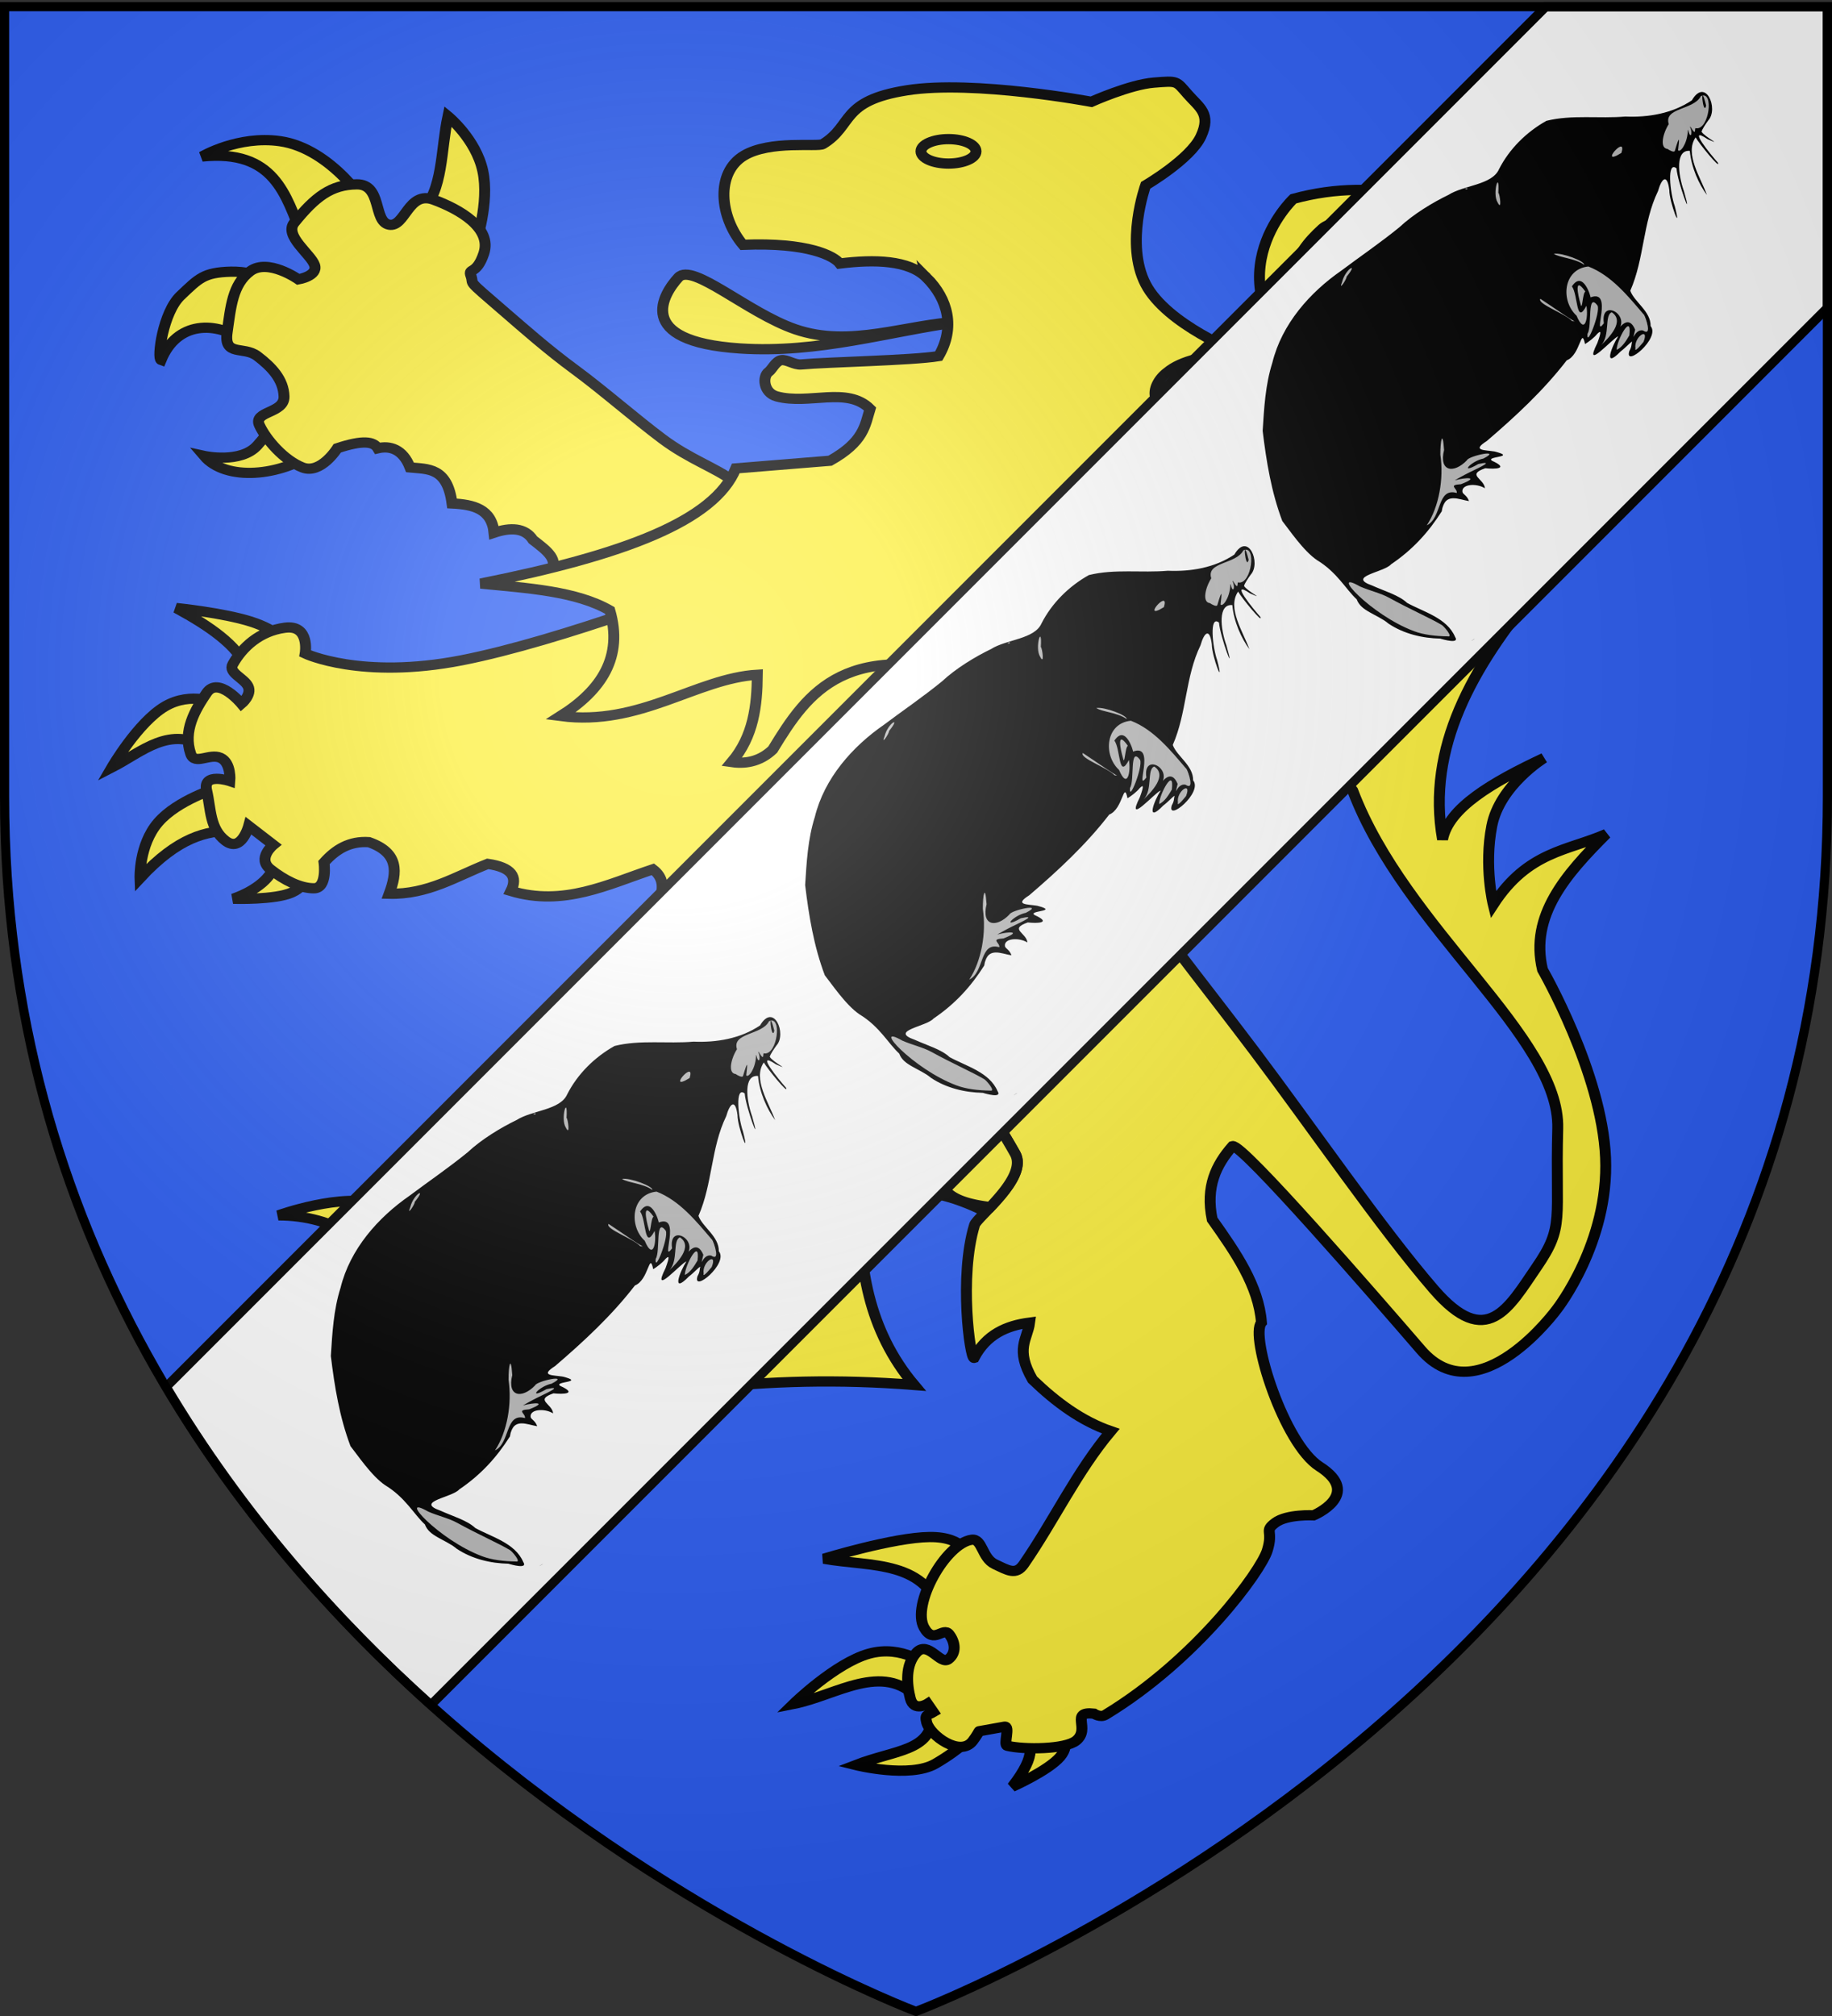 <svg xmlns="http://www.w3.org/2000/svg" xmlns:xlink="http://www.w3.org/1999/xlink" width="600" height="660" version="1.0"><rect width="100%" height="100%" fill="#333333" stroke="none"/><desc>Flag of Canton of Valais (Wallis)</desc><defs><pattern id="n" width="63.433" height="32.822" patternTransform="translate(706.076 -110.317)" patternUnits="userSpaceOnUse"><path d="M1 16.188V1m45.974 15.188v15.634H15.96V16.188M31.467 1v15.188M1 31.822h61.433M1 16.188h61.433" style="fill:none;fill-opacity:1;fill-rule:evenodd;stroke:#000;stroke-width:2;stroke-linecap:square;stroke-linejoin:miter;stroke-miterlimit:4;stroke-dasharray:none;stroke-opacity:1;display:inline"/></pattern><pattern xlink:href="#n" id="o" patternTransform="translate(706.076 -110.317)"/><pattern xlink:href="#n" id="p" patternTransform="translate(706.076 -110.317)"/><pattern xlink:href="#n" id="q" patternTransform="translate(706.076 -110.317)"/><pattern xlink:href="#o" id="u" patternTransform="translate(1455.798 -99.233)"/><pattern xlink:href="#p" id="s" patternTransform="translate(1455.798 -99.233)"/><pattern xlink:href="#q" id="r" patternTransform="translate(1455.798 -99.233)"/><pattern xlink:href="#F" id="E" patternTransform="translate(1455.798 -99.233)"/><pattern xlink:href="#G" id="D" patternTransform="translate(1455.798 -99.233)"/><pattern xlink:href="#H" id="C" patternTransform="translate(1455.798 -99.233)"/><pattern xlink:href="#y" id="F" patternTransform="translate(706.076 -110.317)"/><pattern xlink:href="#y" id="G" patternTransform="translate(706.076 -110.317)"/><pattern xlink:href="#y" id="H" patternTransform="translate(706.076 -110.317)"/><pattern id="y" width="63.433" height="32.822" patternTransform="translate(706.076 -110.317)" patternUnits="userSpaceOnUse"><path d="M1 16.188V1m45.974 15.188v15.634H15.96V16.188M31.467 1v15.188M1 31.822h61.433M1 16.188h61.433" style="fill:none;fill-opacity:1;fill-rule:evenodd;stroke:#000;stroke-width:2;stroke-linecap:square;stroke-linejoin:miter;stroke-miterlimit:4;stroke-dasharray:none;stroke-opacity:1;display:inline"/></pattern><g id="f"><path id="e" d="M0 0v1h.5z" transform="rotate(18 3.157 -.5)"/><use xlink:href="#e" width="810" height="540" transform="scale(-1 1)"/></g><g id="g"><use xlink:href="#f" width="810" height="540" transform="rotate(72)"/><use xlink:href="#f" width="810" height="540" transform="rotate(144)"/></g><g id="j"><path id="i" d="M0 0v1h.5z" transform="rotate(18 3.157 -.5)"/><use xlink:href="#i" width="810" height="540" transform="scale(-1 1)"/></g><g id="k"><use xlink:href="#j" width="810" height="540" transform="rotate(72)"/><use xlink:href="#j" width="810" height="540" transform="rotate(144)"/></g><g id="L"><path id="K" d="M0 0v1h.5z" transform="rotate(18 3.157 -.5)"/><use xlink:href="#K" width="810" height="540" transform="scale(-1 1)"/></g><g id="M"><use xlink:href="#L" width="810" height="540" transform="rotate(72)"/><use xlink:href="#L" width="810" height="540" transform="rotate(144)"/></g><radialGradient xlink:href="#a" id="aa" cx="221.445" cy="226.331" r="300" fx="221.445" fy="226.331" gradientTransform="matrix(1.353 0 0 1.349 -77.63 -85.747)" gradientUnits="userSpaceOnUse"/><linearGradient id="a"><stop offset="0" style="stop-color:white;stop-opacity:.314"/><stop offset=".19" style="stop-color:white;stop-opacity:.251"/><stop offset=".6" style="stop-color:#6b6b6b;stop-opacity:.125"/><stop offset="1" style="stop-color:black;stop-opacity:.125"/></linearGradient></defs><g style="display:inline"><path d="M300 658.5s298.5-112.32 298.5-397.772V2.176H1.5v258.552C1.5 546.18 300 658.5 300 658.5" style="fill:#2b5df2;fill-opacity:1;fill-rule:evenodd;stroke:none;stroke-width:1px;stroke-linecap:butt;stroke-linejoin:miter;stroke-opacity:1"/><g style="fill:#fcef3c"><path d="M63.415 130.965c-10.009 7.545-24.988 8.849-30.912 1.406 0 0 10.062 2.355 14.613-3.092 6.175-7.391 6.4-10.884 7.306-9.273zM44.305 99.21c-8.763-6.845-19.332-6.062-23.605 5.059-1.132-.425.478-13.93 5.34-18.828 4.998-5.038 6.322-6.815 13.77-7.026 7.446-.21 16.86 4.215 16.86 4.215zM59.48 68.298c-4.595-12.573-7.769-25.738-27.54-23.605 0 0 9.869-6.229 21.358-4.496 14.197 2.14 24.64 19.381 23.886 19.67zM92.078 60.71c5.989-5.72 5.351-18.067 7.307-27.82 0 0 7.658 6.674 9.555 16.018s-1.968 21.358-1.968 21.358z" style="fill:#fcef3c;fill-opacity:1;fill-rule:evenodd;stroke:#000;stroke-width:3;stroke-linecap:butt;stroke-linejoin:miter;stroke-miterlimit:4;stroke-opacity:1;stroke-dasharray:none;display:inline" transform="matrix(1.194 0 0 1.118 28.042 1.276)"/><path d="m136.76 171.713-9.835-4.848c3.567-3.799-.505-6.834-4.216-9.905-2.202-3.65-6.235-3.686-10.678-2.108-.64-6.972-5.698-8.264-11.522-8.571-1.298-10.633-6.61-10.024-11.522-10.538-1.979-5.43-5.563-6.455-8.852-5.62-1.083-1.963-4.041-2.52-11.1 0 0 0-4.496 7.727-9.555 5.62s-9.976-8.15-11.802-12.365c-1.827-4.215 6.885-3.372 6.744-8.43-.14-5.059-3.513-8.712-7.306-11.803s-9.274.28-8.29-7.026c.983-7.306 1.44-13.98 6.322-17.844 4.883-3.864 13.208 2.388 13.208 2.388s5.445-.983 4.444-4.18-8.448-8.606-5.568-12.4c5.761-7.587 10.117-11.17 17.142-11.24 7.026-.07 4.426 10.889 8.852 11.802S88.46 54.6 95.451 57.34s16.1 8.217 13.77 15.737c-1.981 6.388-4.326 4.169-3.556 6.447 1.076 3.184-1.918.37 9.457 10.835 4.833 4.447 11.5 10.771 19.128 16.76s16.383 14.194 23.916 20.225c7.533 6.03 14.686 8.482 19.676 12.517 4.99 4.034 8.096 6.561 8.096 6.561z" style="fill:#fcef3c;fill-opacity:1;fill-rule:evenodd;stroke:#000;stroke-width:3;stroke-linecap:butt;stroke-linejoin:miter;stroke-miterlimit:4;stroke-opacity:1;stroke-dasharray:none;display:inline" transform="matrix(1.194 0 0 1.118 28.042 1.276)"/><path d="M81.689 378.002c1.088-14.822-14.085-23.326-28.813-23.249 0 0 17.586-6.805 27.62-3.18 10.035 3.627 13.712 9.34 13.712 9.34zM74.138 400.258c-13.07-11.426-21.685.105-32.986 5.166 0 0 7.352-17.436 16.294-22.851s19.474 1.192 19.474 1.192zM84.073 420.328c-5.28 2.459-9.801 7.955-11.922 23.05 0 0-2.186-14.01-.795-21.46 1.39-7.452 6.359-8.347 6.359-8.347zM114.277 422.712c-4.496 4.583-4.907 10.917-1.987 18.679 0 0-7.948-10.234-9.935-15.5-1.987-5.265 1.987-5.563 1.987-5.563z" style="fill:#fcef3c;fill-opacity:1;fill-rule:evenodd;stroke:#000;stroke-width:3;stroke-linecap:butt;stroke-linejoin:miter;stroke-miterlimit:4;stroke-opacity:1;stroke-dasharray:none;display:inline" transform="matrix(1.194 0 0 1.118 28.042 1.276)"/><path d="M193.118 296.464c-5.848 0-11.483.341-16.462 1.158-26.556 4.356-34.833 22.47-34.833 22.47s18.115 26.553 8.982 38.778-34.157 18.494-43.847 10.108l-7.292-6.322c-3.565-3.084-2.11-7.848-7.73-5.038S81.12 368.342 79.98 371.232c-3.173 8.036 7.887 8.45 7.887 8.45l-3.38 2.785c-.32.72-3.883-5.116-7.292-2.785-5.416 3.703-7.308 13.206-7.167 19.247.14 6.042 7.73 4.914 7.73 4.914l1.69 6.166s-4.943.995-4.381 5.07c.562 4.074 6.927 8.28 9.983 9.263s4.632-4.757 4.632-4.757l12.237-2.253s-3.102 3.916 1.815 5.602c4.918 1.686 8.747 2.688 13.208 1.283 4.46-1.405 1.283-7.887 1.283-7.887 32.505-9.58 67.579-15.4 109.038-11.924-12.449-15.81-15.61-34.98-14.616-55.645 16.252-3.176 25.67.468 34.27 4.945 4.147-4.593 10.694-11.947 8.044-17.026-5.135-9.839-13.337-22.11-17.495-35.96-10.885-1.823-28.433-4.26-44.348-4.256z" style="fill:#fcef3c;fill-opacity:1;fill-rule:evenodd;stroke:#000;stroke-width:3;stroke-linecap:butt;stroke-linejoin:miter;stroke-miterlimit:4;stroke-opacity:1;stroke-dasharray:none;display:inline" transform="matrix(1.194 0 0 1.118 28.042 1.276)"/><path d="M44.133 194.395c-2.452-6.44-9.972-12.1-19.275-17.487 0 0 12.866 1.391 20.467 3.974s9.935 6.359 9.935 6.359zM33.402 218.041c-10.233-7.085-17.934 1.024-26.23 5.564 0 0 7.164-13.166 14.516-17.836s14.894-.843 14.894-.843zM40.357 242.085c-7.213.069-14.89 1.814-25.435 13.91 0 0-.347-9.688 4.968-16.295 5.316-6.607 16.294-10.134 16.294-10.134zM51.88 251.647c-.563 3.908-4.917 7.956-11.386 10.39 0 0 11.487.422 16.157-1.87 4.67-2.29 3.577-5.96 3.577-5.96zM256.156 506.568c3.506 2.248 5.008 5.9-1.987 15.499 0 0 9.836-4.67 13.115-8.743s0-7.551 0-7.551zM232.31 501.401c-.442 10.31-10.165 9.82-21.062 14.307 0 0 14.803 3.974 21.858-.397s10.333-8.346 10.333-8.346zM228.337 496.235c-9.748-10.989-22.514-.846-34.178 1.59 0 0 11.425-11.923 20.665-14.705s16.295 3.577 16.295 3.577zM235.093 472.787c-3.935-17.375-19.707-15.023-32.589-17.487 0 0 19.077-6.259 29.012-6.358 9.935-.1 10.73 5.961 10.73 5.961z" style="fill:#fcef3c;fill-opacity:1;fill-rule:evenodd;stroke:#000;stroke-width:3;stroke-linecap:butt;stroke-linejoin:miter;stroke-miterlimit:4;stroke-opacity:1;stroke-dasharray:none;display:inline" transform="matrix(1.194 0 0 1.118 28.042 1.276)"/><path d="M345.078 100.405c11.075 8.859 18.089 34.112 12.862 57.335-4.398 19.543-12.5 35.913-2.43 59.506 7.89-20.262 24.124-33.85 42.525-45.703-17.67 22.65-30.264 46.266-25.832 73.125 1.637-9.22 13.587-16.723 27.819-23.845 0 0-12.121 7.948-14.307 19.87s.397 23.051.397 23.051c9.537-15.65 20.486-15.753 30.999-20.666-11.013 11.766-21.044 23.813-17.487 39.742 0 0 16.295 30.204 17.288 55.043.994 24.839-13.313 44.312-13.313 44.312s-21.492 31.563-37.358 11.923c-12.475-15.443-49.122-60.528-51.664-59.613-4.446 5.426-7.433 11.824-5.564 21.46 6.455 9.714 12.76 19.454 13.512 30.204-3.215 3.93 6.196 35.503 15.897 42.127 12.02 8.208-1.59 14.307-1.59 14.307s-7.352-.397-10.531 2.186-.415 2.09-2.186 8.147c-1.744 5.96-19.17 31.763-44.4 48.091-1.392.901-3.142-.352-3.142-.352-6.753-.76-.8 4.4-4.874 7.904-2.978 2.562-14.168 2.714-18.935 1.501-1.063-.27.909-5.893-.72-5.582l-6.956 1.331c-.053-.009-.458 1.053-1.778 2.886-3.43 4.761-11.667-1.654-12.609-5.45-.62-2.501.34-2.085 1.819-3.033l-1.59-2.46s-3.723 2.523-4.717-1.546c-.993-4.068-1.453-9.887 1.726-13.464s6.511 3.792 8.743 1.967 1.855-4.995.185-7.298-4.236 3.094-6.864-1.91c-3.555-6.768 5.883-24.705 13.038-25.764 2.953-.438 2.782 5.365 6.359 7.153 3.577 1.789 5.762 3.386 7.948 0 8.356-12.938 14.485-27.024 23.845-38.947-7.99-2.942-14.964-8.425-21.46-15.102-4.86-9.01-1.398-11.779-.795-16.692-6.364.876-11.86 3.488-15.238 10.333-1.066.355-4.21-23.764.136-38.947.642-2.242 14.814-13.8 11.128-20.864-7.637-14.632-22.084-34.62-19.871-57.229-12.936-12.26-24.193-23-35.57-39.94q-21.46-7.155-42.92 24.64c2.614-5.345 1.675-8.557-.994-10.73-12.468 4.434-24.466 10.982-38.947 6.358 1.941-4.172.175-6.954-6.359-7.948-8.654 3.623-16.42 9.02-27.025 8.743 2.164-6.24 2.748-12.005-5.563-15.102-5.297-.393-9.136 2.13-12.32 5.961 0 0 .993 7.551-2.782 7.551s-8.147-2.384-11.923-5.564c-3.775-3.179.795-7.153.795-7.153l-6.756-5.564s-1.987 7.948-6.359 4.372-3.974-9.24-5.166-14.705 6.358-2.782 6.358-2.782.447-5.365-2.558-6.806-7.08 2.236-8.172-1.142c-2.186-6.756 1.192-12.916 4.372-17.884s9.538 3.18 9.538 3.18 2.93-2.634 1.813-5.093-5.49-3.95-4.198-6.433c2.583-4.968 7.352-9.737 14.307-10.73s5.564 7.55 5.564 7.55 15.3 7.75 42.921 1.988 69.151-23.05 69.151-23.05l100.945-4.77s3.18 9.936 3.577 26.627c.397 16.692-11.873 11.675-1.987 40.14s20.894 40.307 45.902 75.708c15.43 21.844 34.604 51.664 49.081 69.549 14.477 17.884 20.504 5.467 28.217-6.558s5.092-13.665 5.762-40.537c.67-26.87-41.91-58.477-56.235-98.957-32.528-45.07 22.676-82.661-9.935-120.816-30.99-27.75-6.359-52.459-6.359-52.459 23.677-6.906 43.306 1.05 59.613 9.936 0 0 15.62-16.294 25.038-.795 10.921 17.974 19.656 27.087 14.704 47.69 2.554-3.405-22.025-20.509-40.934-20.666-15.223-.126-4.372-18.281-4.372-18.281s-38.55-16.493-46.1-9.14-14.746 18.092 5.861 34.575zM240.175 93.028c-19.938 2.844-38.988 9.392-60.7 7.868-29.46-2.067-20.885-16.156-16.861-20.795 3.834-4.42 18.956 10.362 32.036 15.175 15.176 5.585 30.352-1.492 45.525-2.248z" style="fill:#fcef3c;fill-opacity:1;fill-rule:evenodd;stroke:#000;stroke-width:3;stroke-linecap:butt;stroke-linejoin:miter;stroke-miterlimit:4;stroke-opacity:1;stroke-dasharray:none;display:inline" transform="matrix(1.194 0 0 1.118 28.042 1.276)"/><path d="M230.62 80.101c-4.788-5.09-14.195-5.348-23.746-4.075-1.6-2.182-8.601-6.27-26.556-5.48-6.471-8.206-7.557-21.16.281-26.134 7.171-4.552 20.207-2.446 21.639-3.372 8.389-5.426 4.636-12.646 23.043-15.737 18.407-3.092 50.583 3.372 50.583 3.372s10.538-5.058 17.142-5.62 6.042-.563 9.274 3.372 6.534 5.69 3.653 12.365-15.175 14.331-15.175 14.331-5.76 17.072 0 28.945c5.761 11.873 25.854 20.234 25.854 20.234-9.091.479-16.102 2.146-19.952 5.62-2.155 1.686-4.018 4.934-3.092 7.587 2.189 6.27 14.051 16.862 14.051 16.862s-4.847-2.249-7.306 3.653c-2.46 5.901-2.53 19.952-2.53 19.952s-15.596.2-19.39 10.679c-5.252 14.508 7.454 36.402 10.117 32.598 0 0-8.29 3.161-14.613.843s-12.084-10.117-12.084-10.117c-6.07 1.101-11.148 4.065-13.488 8.15-39.76-13.063-50.152 3.242-59.857 20.233-3.014 3.05-6.729 4.35-11.241 3.653 6.01-7.607 6.936-16.485 7.025-25.572-16.705 1.055-32.193 15.159-53.955 12.083 11.265-7.596 17.183-17.331 13.489-30.912-9.257-5.677-22.539-6.525-35.408-7.868 39.44-8.394 64.137-18.398 69.973-33.722l25.854-2.248c9.311-5.573 9.567-10.323 10.96-15.175-6.32-6.703-16.72-1.117-25.573-3.654-3.732-1.069-3.984-5.9-2.211-7.221.886-.661 1.861-3.066 3.382-3.387 1.521-.32 3.589 1.443 5.535 1.249 7.253-.723 30.28-1.158 37.695-2.443 4.536-8.308 2.63-16.663-3.373-23.044z" style="fill:#fcef3c;fill-opacity:1;fill-rule:evenodd;stroke:#000;stroke-width:3;stroke-linecap:butt;stroke-linejoin:miter;stroke-miterlimit:4;stroke-opacity:1;stroke-dasharray:none;display:inline" transform="matrix(1.194 0 0 1.118 28.042 1.276)"/><path d="M244.233 43.176c.003 1.977-3.378 3.58-7.55 3.58-4.173 0-7.555-1.603-7.552-3.58-.003-1.976 3.38-3.579 7.551-3.579 4.173 0 7.554 1.603 7.551 3.58z" style="fill:#fcef3c;fill-opacity:1;fill-rule:evenodd;stroke:#000;stroke-width:3;stroke-linecap:butt;stroke-linejoin:miter;stroke-miterlimit:4;stroke-opacity:1;stroke-dasharray:none;display:inline" transform="matrix(1.194 0 0 1.118 28.042 1.276)"/><path d="M225.385 301.816c-3.34-.06-5.744 1.498-8.513 2.41 10.127 8.03 20.216 16.071 20.375 26.633-7.917 16.534.195 20.045 10.89 21.47 4.078-4.599 9.224-11.05 6.824-15.649-3.693-7.075-8.953-15.423-13.176-24.693a104 104 0 0 0-6.26-6.04c-4.374-3.06-7.542-4.086-10.14-4.131z" style="fill:#fcef3c;fill-opacity:1;fill-rule:evenodd;stroke:#000;stroke-width:3;stroke-linecap:butt;stroke-linejoin:miter;stroke-miterlimit:4;stroke-opacity:1;stroke-dasharray:none" transform="matrix(1.194 0 0 1.118 28.042 1.276)"/></g><g style="display:inline"><path d="M598.5 100.781 141.125 558.156c-31.35-28.132-62.039-62.67-86.688-104.125L506.281 2.188H598.5z" style="fill:#fff;fill-opacity:1;fill-rule:evenodd;stroke:#000;stroke-width:3;stroke-linecap:butt;stroke-linejoin:miter;stroke-miterlimit:4;stroke-opacity:1;stroke-dasharray:none"/><path d="M0 0h600v660H0z" style="fill:none;stroke:none"/></g><g id="Y"><g style="display:inline"><path d="M-373.14 207.06c16.7-2.058 25.002-6.18 32.666-11.874 0 0 67.987-20.523 67.987-21.89 0-1.369 82.435-17.787 82.435-17.787l18.696-1.368 97.732 86.878c-.646 1.177 1.8 16.424 2.11 16.363 3.462-.68-6.235 25.208-19.68 36.118-9.839-2.61 12.265-34.622 11.491-43.486-.08-.913-.823-1.593-1.57-2.154-1.267-.953-36.376 5.1-37.851 5.306-3.111.436-8.563 1.184-19.938-2.321-2.19-.675-6.799 6.592-6.799 6.592s1.7-8.21-.85-6.841c-2.549 1.368-10.197 4.104-10.197 2.736s-1.1-1.913-1.1-1.913c-8.015 1.527-9.07.573-9.948 4.65 4.529-5.271-6.279-5.467-4.25-5.473 2.942-.01 6.557-8.466 6.8-8.209l-83.285-2.736 4.25 5.472-9.35-.684c1.746.111-3.046 2.759-.849 2.737 2.55-.027 9.348 4.788 9.348 4.788l-11.898-.684-2.55 1.368 11.049 4.105c-4.25 1.464-8.499.835-12.748 0l-1.059 2.105 5.66 3.942s-5.955-.75-7.447.11c-5.346 3.08-13.863-13.237-11.048-19.155 1.5-3.15-50.02-32.75-58.342-28.731 0 6.208-14.657 2.81-17.847 2.736-.796-.018-18.696-1.44-18.696-3.42l-3.265-4.54" style="fill:#bababa;fill-rule:evenodd;stroke:none" transform="matrix(-.463 .46 .565 .569 -37.376 387.256)"/><path d="M-99.13 299.486c4.139-.76-.309-.08 0 0m6.178-6.181c-3.868-7.813 2.429-16.39 5.059-23.69.15-4.523 3.891-9.926 6.313-15.107 5.984-10.045-8.979-.307-14.267-.67-12.87 1.99-24.706 1.484-36.758-.758-7.967-4.916-10.288 1.627-13.316 4.885-1.362-2.264-.18-3.72-.916-4.546-2.296-2.577-8.057 1.283-9.29 5.411-3.177-3.021 2.04-9.31-7.217-5.692-3.012 3.046-8.492 7.205-5.07-.132 1.119-3.607-10.35 6.4-4.184-1.992 2.878-3.283 8.225-6.98-.862-5.327-18.995 1.14-38.076 1.69-57.017-.35-6.861 2.436-17.342-5.9-12.257.554-2.189.413-5.638.794-7.901.555-2.518.013-2.844.4 3.124 2.68 16.009 4.385-7.446 2.98-9.766 4.067 5.757 1.004 17.41 5.25 4.456 5.081-3.476.372-6.722.113-7.573.466 1.348.499 1.62 1.305 4.369 1.927 8.05 3.5-15.726 5.304-16.418-1.1-5.35-4.204-2.7-11.663-5.258-16.1-16.309-5.205-28.47-16.142-45.085-20.872-6.002-2.745-9.547-2.478-4.405 2.942 4.341 3.527 11.49 17.014 3.732 6.174-2.948-5.08-13.213-15.553-13.953-10.374 4.543 4.293 14.036 21.466 5.468 8.797-4.006-6.875-11.704-14.542-16.394-10.037 5.35 5.264 8.521 12.22 9.512 17.707-3.917-6.847-6.558-18.461-16.348-19.95.978 2.838 2.624 16.859 1.028 13.755-.274-4.154-2.105-20.311-4.662-9.76-3.286 6.881.293-1.435-.474-3.912-1.112-.583-4.236-1.064-6.384-1.35-7.93-.35-14.36-13.38-1.228-10.53 11.6-1.835 21.536-7.544 29.371-14.454 10.163-6.88 18.236-15.945 29.655-21.49 10.988-2.497 23.069-2.55 33.964.37 8.097 2.578 18.178-5.536 27.034-7.108 8.395-2.348 19.231-4.51 28.982-4.765 12.073-.97 24.078-2.79 35.884-4.133 19.01-2.767 40.192-1.66 57.224 6.814 10.26 4.358 18.949 10.76 27.517 16.943 9.546 9.97 18.543 20.254 24.87 31.769.544 4.195 3.069 14.634 1.46 21.303-2.882 9.351.088 16.894-.283 22.785 2.733 4.834-1.978 9.81-2.742 16.204-1.79 7.302-6.965 14.094-13.176 19.24-.557.977-4.955 7.334-5.818 3.77m2.432-2.296c4.063-3.364 8.006-7.334 10.148-11.188 9.69-17.05 8.377-43.082 3.447-28.515-1.987 4.077-5.018 7.89-6.357 11.61-3.35 9.31-7.495 17.81-9.15 23.059-.37.816.18 7.183 1.912 5.034M-259.19 261.63c-3.355-3.818-12.807-2.264-5.167.457.155.003 7.725.757 5.167-.457m-8.993-3.001c2.543-3.176 9.797 1.321 2.52-2.482-3.188-6.408 4.58-5.257 7.82-4.671-12.158.416-6.962-15.013 1.056-6.185 10.09 1.155-15.972-7.174-4.378-11.356.027.55-7.438-10.247 2.712-8.531.687 4.187 12.585 12.592 1.69 9.793 3.322 3.942 11.13 8.264 7.012.039.498-9.002-11.704-17.402-21.592-10.849-5.058 9.225-3.665 20.1-2.737 29.964.37 1.312 4.748 8.936 5.897 4.278m16.226-1.956c-3.18-2.715-19.03-6.626-9.64-.548 2.981.636 6.63 1.406 9.64.548m129.64-3.841c-10.93-1.834-22.603-8.586-29.806-16.555-4.875-4.056-9.945-6.813-2.975-.278 9.609 4.76 4.962 9.707-4.497 9.547-2.148-.84-17.014 6.996-6.46 4.238 5.374-2.893 14.718-2.273 3.705.13-6.965 3.625-.323 1.668 6.065-.118 3.674-1.027 7.303-1.741 8.111-1.96-5.325 2.484-10.19 6.254-.857 2.928 5.107-3.679 2.63.18 4.587 1.344 5.152-7.472 13.958 3.034 22.127.724m-125.799-2c-6.677-.11-11.665-7.825-15.367-6.456-1.645 6.462 10.043 6.55 15.367 6.456m.794-7.243c-4.228-.687-14.744-12.541-13.458-5.205 1.253 2.766 19.174 9.191 13.608 5.289zm1.064-8.073c-.172-4.31 6.49-15.11 3.432-15.61-1.32 4.766-4.232 18.926-4.852 17.055zm-9.025-2.503c-2.263-3.435-7.766-10.27-6.128-2.247 1.532-.384 8.335 5.055 6.128 2.247m-15.152-10.344c.895-4.496 6.38-9.286 6.907-11.913-3.387 1.938-8.473 11.116-6.907 11.913m-88.14-7.272c.256-1.245 3.118 3.235 1.497-2.146.006.143.078-.354.307.177 1.06 2.455 4.367 3.715 1.744.213.042.02-.128-.503.58.274 4.724 3.43 10.335 4 10.077 2.607-4.153-2.712-6.845-4.415 1.351-.751.972.434 1.777-1.798 1.955-2.679 2.598-2.524-3.8-5.823-9.237-6.807-3.976-6.354-13.88 3.177-21.302 1.13-6.993 2.079 8.945 12.188 13.027 7.982m-11.562-3.719c-7.288-9.955 5.295 2.67 0 0m49.557-11.272c7.649-2.249-11.18-3.073-2.679.592zm58.932-20.652c-1.116-4.324-12.812-9.259-3.678-2.63-.303.567 5.267 6.567 3.678 2.63m6.86-13.339c-1.892.44-.929 1.187 0 0m76.577-8.453c-5.711-2.885-13.513-1.1-3.385-.208.658.75 8.499 1.983 3.385.208" style="fill:#000" transform="matrix(-.463 .46 .565 .569 -37.376 387.256)"/></g></g><use xlink:href="#Y" id="Z" width="600" height="660" x="0" y="0" transform="translate(155.337 -154.16)"/><use xlink:href="#Z" width="600" height="660" transform="translate(149.84 -148.705)"/></g><path d="M300 658.5s298.5-112.32 298.5-397.772V2.176H1.5v258.552C1.5 546.18 300 658.5 300 658.5" style="opacity:1;fill:url(#aa);fill-opacity:1;fill-rule:evenodd;stroke:none;stroke-width:1px;stroke-linecap:butt;stroke-linejoin:miter;stroke-opacity:1"/><path d="M300 658.5S1.5 546.18 1.5 260.728V2.176h597v258.552C598.5 546.18 300 658.5 300 658.5z" style="opacity:1;fill:none;fill-opacity:1;fill-rule:evenodd;stroke:#000;stroke-width:3;stroke-linecap:butt;stroke-linejoin:miter;stroke-miterlimit:4;stroke-dasharray:none;stroke-opacity:1"/></svg>